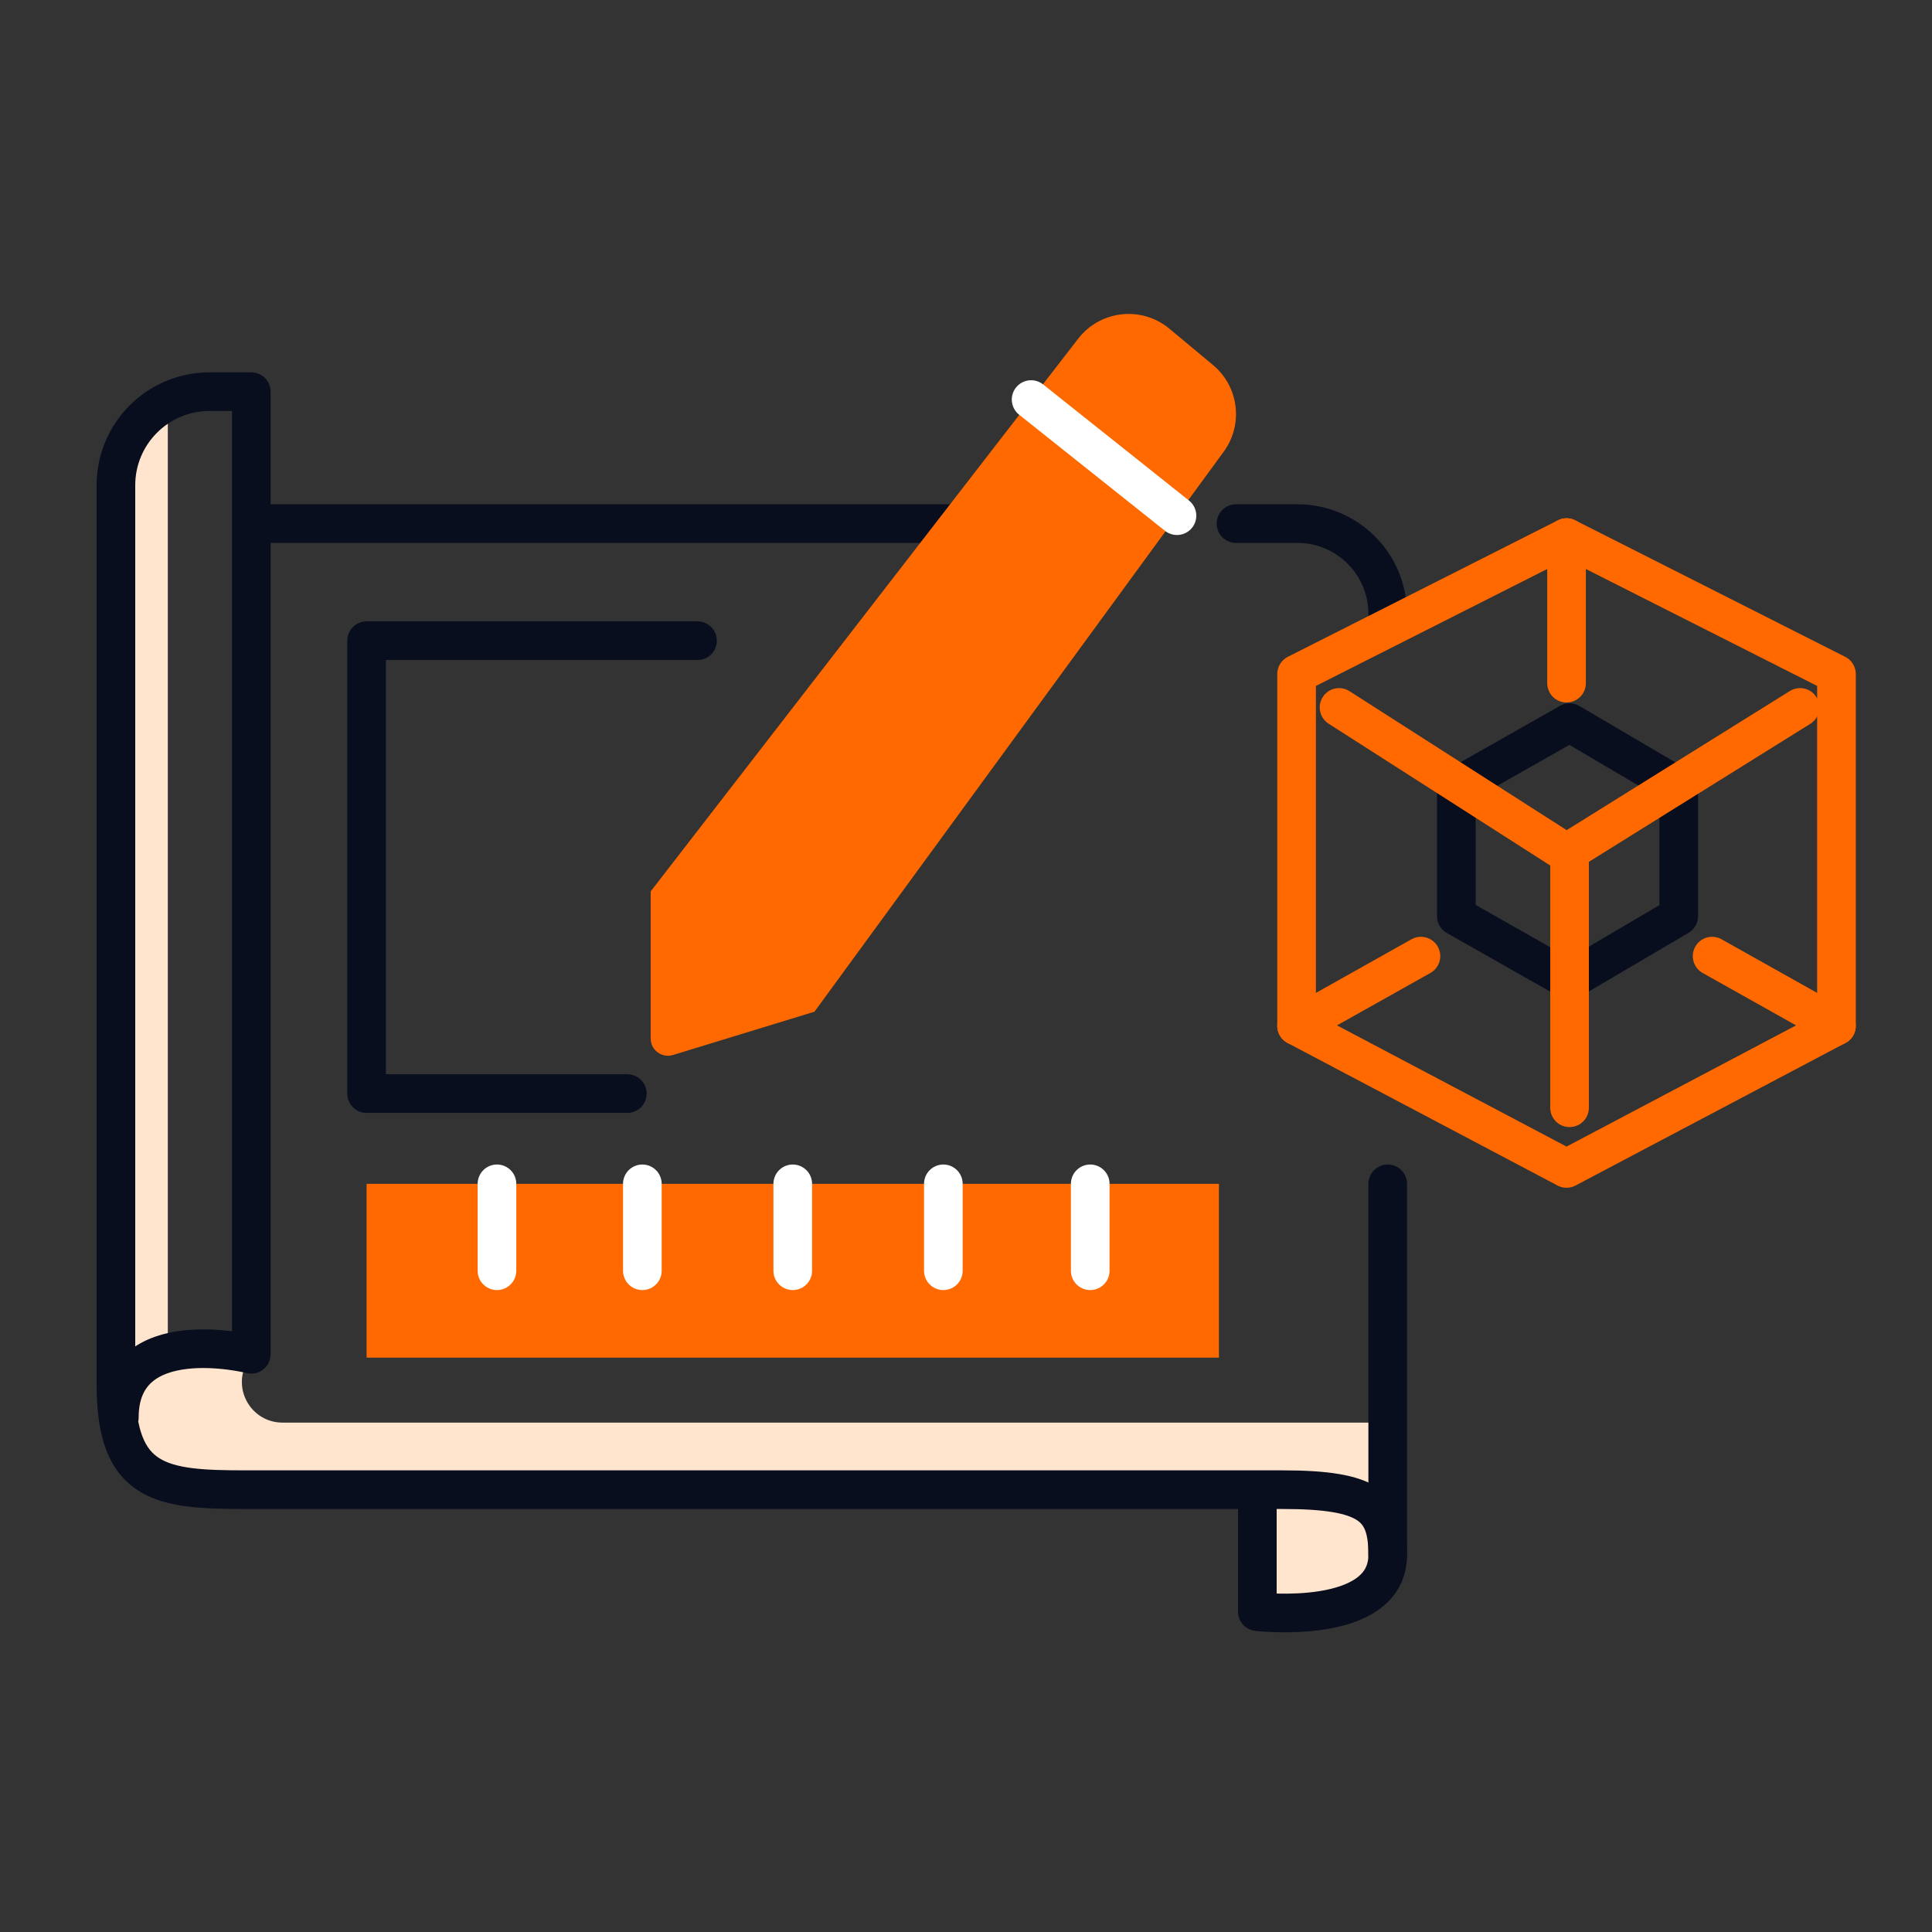 <svg width="80" height="80" viewBox="0 0 80 80" fill="none" xmlns="http://www.w3.org/2000/svg">
<rect x="0" y="0" width="80" height="80" fill="#333333" stroke="none"/>
<path fill-rule="evenodd" clip-rule="evenodd" d="M6.948 16.545V55.905L6.59 56.079H10.405L10.214 56.438C9.619 57.557 10.43 58.907 11.698 58.907H57.462V61.857H55.352C56 61.966 56.556 62.138 56.799 62.408C57.576 63.271 57.963 66.521 55.013 66.628L52.063 66.735V61.857H7.904C7.904 61.857 2.305 60.363 6.558 56.094L4.963 56.87L4.892 19.257L6.948 16.545Z" fill="#FFE5CD"/>
<path d="M40.908 21.681H11.097" stroke="#090E1F" stroke-width="1.6" stroke-linecap="round" stroke-linejoin="round"/>
<path d="M57.462 49.02V64.383C57.462 67.359 52.064 66.736 52.064 66.736V62.03" stroke="#090E1F" stroke-width="1.6" stroke-linecap="round" stroke-linejoin="round"/>
<path d="M51.18 21.681H53.723C55.788 21.681 57.462 23.355 57.462 25.42" stroke="#090E1F" stroke-width="1.6" stroke-linecap="round" stroke-linejoin="round"/>
<path d="M57.462 64.383C57.462 62.376 56.701 61.684 53.099 61.684H10.196C6.667 61.684 4.8 61.476 4.8 57.324V20.093C4.8 17.953 6.535 16.218 8.675 16.218H10.406V56.078C10.406 56.078 4.941 54.694 4.941 58.703" stroke="#090E1F" stroke-width="1.6" stroke-linecap="round" stroke-linejoin="round"/>
<path d="M28.882 26.53H15.18V45.283H25.976" stroke="#090E1F" stroke-width="1.6" stroke-linecap="round" stroke-linejoin="round"/>
<path d="M50.473 49.02H15.18V56.217H50.473V49.02Z" fill="#FF6900"/>
<path d="M20.578 52.619V49.02" stroke="white" stroke-width="1.6" stroke-linecap="round" stroke-linejoin="round"/>
<path d="M26.598 52.619V49.02" stroke="white" stroke-width="1.6" stroke-linecap="round" stroke-linejoin="round"/>
<path d="M32.826 52.619V49.02" stroke="white" stroke-width="1.6" stroke-linecap="round" stroke-linejoin="round"/>
<path d="M39.062 52.619V49.02" stroke="white" stroke-width="1.6" stroke-linecap="round" stroke-linejoin="round"/>
<path d="M45.144 52.619V49.02" stroke="white" stroke-width="1.6" stroke-linecap="round" stroke-linejoin="round"/>
<path d="M26.944 43.002V36.91L44.645 14.025C45.56 12.842 47.275 12.654 48.424 13.612L50.23 15.117C51.3 16.009 51.493 17.579 50.671 18.703L33.725 41.892L27.868 43.685C27.408 43.826 26.944 43.482 26.944 43.001V43.002Z" fill="#FF6900"/>
<path d="M42.696 16.545L48.736 21.353" stroke="white" stroke-width="1.6" stroke-linecap="round" stroke-linejoin="round"/>
<path d="M60.304 32.58L64.992 29.921L69.513 32.58V37.937L64.992 40.596L60.304 37.937V32.58Z" stroke="#090E1F" stroke-width="1.6" stroke-linecap="round" stroke-linejoin="round"/>
<path d="M53.689 27.911L64.867 22.26L76.044 27.911V42.48L64.867 48.382L53.689 42.48V27.911Z" stroke="#FF6900" stroke-width="1.6" stroke-linecap="round" stroke-linejoin="round"/>
<path d="M64.867 22.26V28.288" stroke="#FF6900" stroke-width="1.6" stroke-linecap="round" stroke-linejoin="round"/>
<path d="M53.689 42.48L58.838 39.591" stroke="#FF6900" stroke-width="1.6" stroke-linecap="round" stroke-linejoin="round"/>
<path d="M76.044 42.48L70.895 39.591" stroke="#FF6900" stroke-width="1.6" stroke-linecap="round" stroke-linejoin="round"/>
<path d="M55.447 29.293L64.867 35.321L74.537 29.293" stroke="#FF6900" stroke-width="1.6" stroke-linecap="round" stroke-linejoin="round"/>
<path d="M64.992 45.87V35.321" stroke="#FF6900" stroke-width="1.6" stroke-linecap="round" stroke-linejoin="round"/>
</svg>
